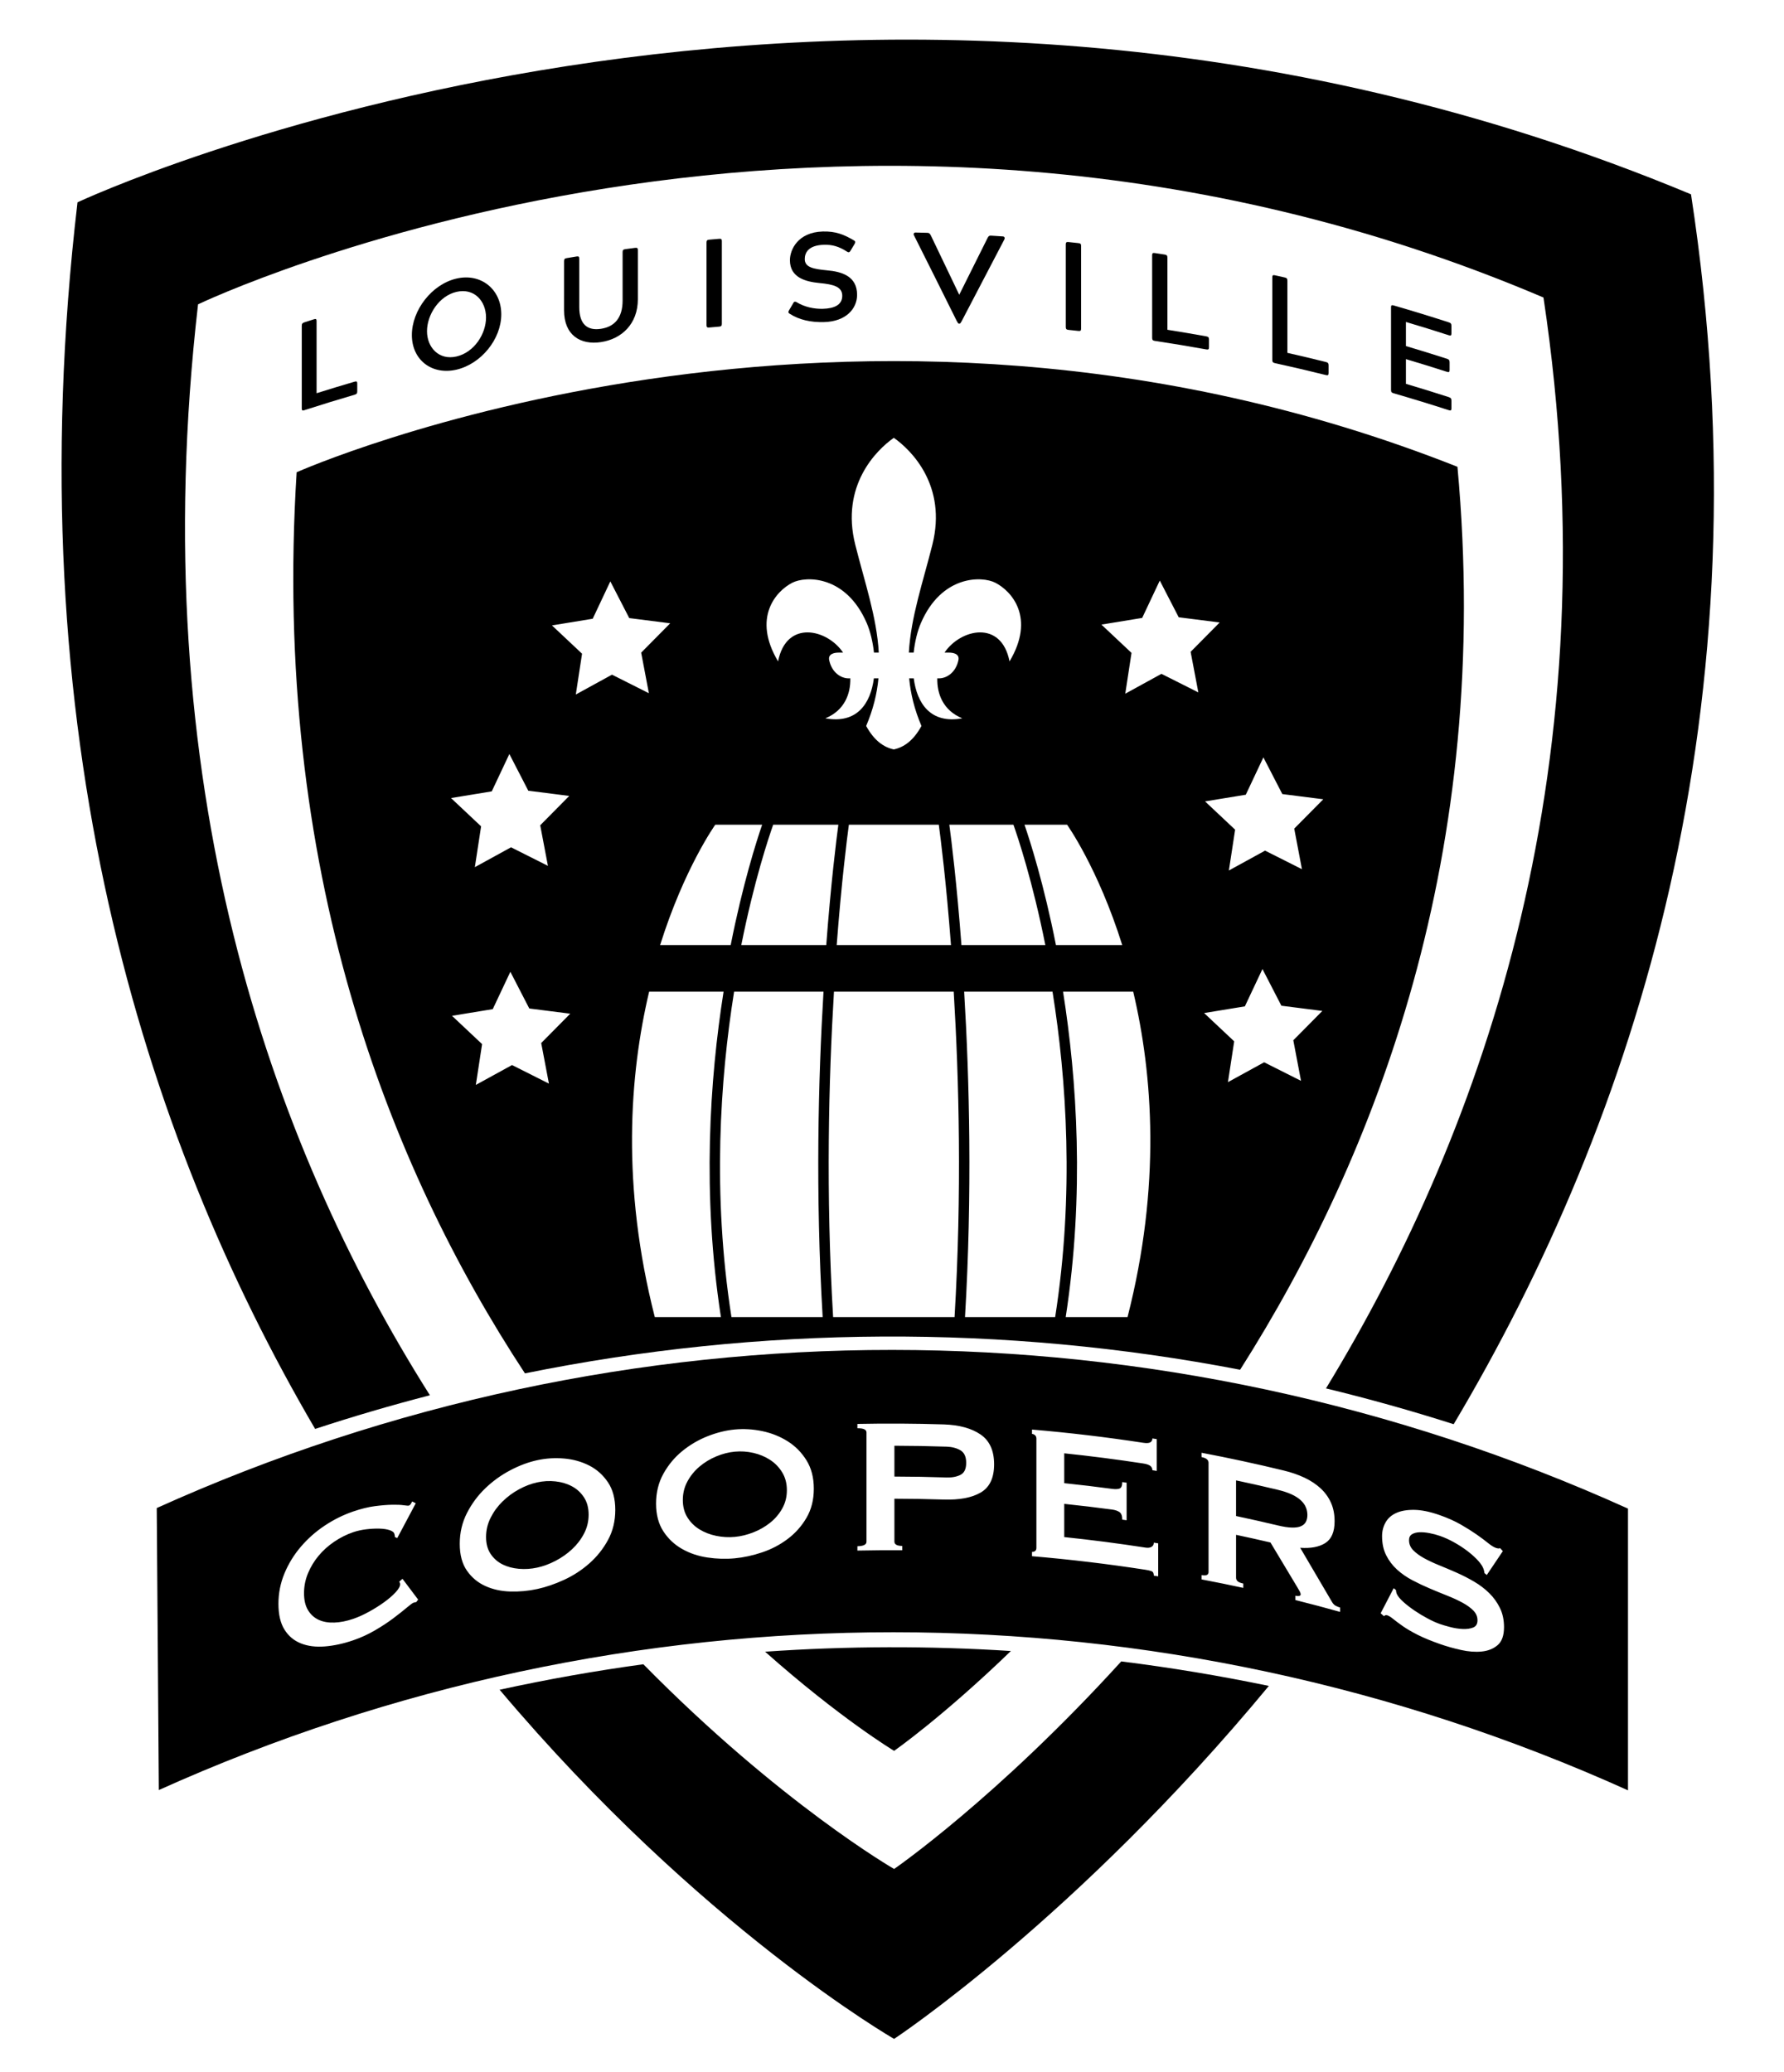 <?xml version="1.0" encoding="utf-8"?>
<!-- Generator: Adobe Illustrator 24.0.3, SVG Export Plug-In . SVG Version: 6.00 Build 0)  -->
<svg version="1.1" id="Logo_Black" xmlns="http://www.w3.org/2000/svg" xmlns:xlink="http://www.w3.org/1999/xlink" x="0px" y="0px"
	 viewBox="0 0 1724.65 2002.6" style="enable-background:new 0 0 1724.65 2002.6;" xml:space="preserve">
<style type="text/css">
	.st0{display:none;fill:#82722D;}
	.st1{fill:none;}
</style>
<rect id="Test_Color_BG" x="-135.88" y="-226.53" class="st0" width="2000" height="2417"/>
<g id="Shields_3_">
	<g>
		<path class="st1" d="M1492.13,287.56c-682.05-290.2-1300.67,6.59-1300.67,6.59c-53.23,462.24,69.5,809.81,224.15,1054.43
			c284.17-73.42,581.28-75.63,866.28-6.64C1436.31,1088.52,1559.29,734.5,1492.13,287.56z"/>
		<path class="st1" d="M864.36,1806.44c0,0,99.03-68.13,219.58-200.63c-153.45-19.12-308.69-18.21-461.98,2.75
			C754.06,1742.87,864.36,1806.44,864.36,1806.44z"/>
		<path d="M191.46,294.15c0,0,618.62-296.8,1300.67-6.59c67.15,446.94-55.83,800.96-210.25,1054.38
			c41.43,10.03,82.6,21.57,123.44,34.61c174.51-293.39,305.63-692.12,229.44-1188.74C816.82-153.05,74.93,195.55,74.93,195.55
			c-60.05,510.66,63.62,901.97,229.71,1185.56c36.73-12.06,73.74-22.91,110.97-32.53C260.96,1103.96,138.23,756.39,191.46,294.15z"
			/>
		<path d="M864.36,1806.44c0,0-110.3-63.57-242.4-197.88c-46.53,6.36-92.89,14.58-138.96,24.64
			c193.95,229.92,381.36,337.47,381.36,337.47s176.1-116.24,362.28-341.16c-47.32-9.84-94.92-17.74-142.7-23.69
			C963.39,1738.31,864.36,1806.44,864.36,1806.44z"/>
	</g>
	<g>
		<path d="M1408.96,451.17c-588.46-232.91-1122.19,5.29-1122.19,5.29c-23.99,382.76,88.68,670.11,220.71,870.95
			c228.18-46.28,462.85-47.45,691.38-3.5C1330.55,1116.68,1443.34,824.04,1408.96,451.17z M1031.58,797.12
			c0,0,29.96,41.92,53.33,116.36h-64.09c-11.64-58.93-24.96-100.53-30.41-116.36H1031.58z M765.88,563.27
			c13.18-6.77,52.13-7.4,72.1,39.14c3.26,7.6,5.77,17.68,6.91,28.36h4.66c-1.98-34.54-13.63-67.98-22.76-104.37
			c-14.28-56.89,20.24-91.3,37.29-103.23c17.05,11.93,51.57,46.34,37.29,103.23c-9.13,36.39-20.78,69.82-22.76,104.37h4.66
			c1.15-10.68,3.65-20.76,6.91-28.36c19.97-46.54,58.92-45.9,72.1-39.14c15.74,8.08,38.85,33.78,13.67,76.01
			c-7.92-40.62-47.55-31.33-62.85-8.51h4.27c4.32,0,10.39,1.25,9.17,7.23c-2.43,11.92-11.32,17.65-18.72,17.65h-1.71
			c-0.32,14.78,5.46,30.99,24.16,38.64c-30.77,5.62-43.79-14.5-46.93-38.64h-4.43c1.4,14.86,5.09,30.11,11.89,46.01
			c-7.75,14.21-17,20.6-26.73,22.69c-9.73-2.09-18.97-8.48-26.73-22.69c6.8-15.9,10.48-31.16,11.89-46.01h-4.43
			c-3.14,24.14-16.15,44.26-46.93,38.64c18.71-7.65,24.48-23.87,24.16-38.64h-1.71c-7.41,0-16.29-5.73-18.72-17.65
			c-1.22-5.98,4.85-7.23,9.17-7.23h4.27c-15.3-22.82-54.93-32.11-62.85,8.51C727.03,597.05,750.14,571.35,765.88,563.27z
			 M907.57,797.12c1.8,13.31,7.14,55.25,11.77,116.36H808.86c4.64-61.1,9.97-103.05,11.77-116.36h40.89H907.57z M736.79,797.12
			c-5.45,15.83-18.78,57.43-30.41,116.36h-68.23c23.36-74.43,53.33-116.36,53.33-116.36H736.79z M475.4,764.89l17.02-36.1
			l18.3,35.47l39.59,5.03l-28.07,28.37l7.45,39.21l-35.65-17.93l-34.99,19.2l6.04-39.45l-29.08-27.34L475.4,764.89z M530.66,1047.34
			L495,1029.41l-34.99,19.2l6.04-39.45l-29.08-27.34l39.39-6.45l17.02-36.1l18.3,35.47l39.59,5.03l-28.07,28.37L530.66,1047.34z
			 M556.65,671.28l6.04-39.45l-29.08-27.34l39.39-6.45l17.02-36.1l18.3,35.47l39.59,5.03l-28.07,28.37l7.45,39.21l-35.65-17.93
			L556.65,671.28z M633.02,1273.03c-32.48-127.02-24.42-234.44-5.49-314.52h71.97c-13.44,85-20.9,195.76-2.56,314.52H633.02z
			 M795.3,1273.03h-88.18c-18.6-118.91-10.98-229.82,2.55-314.52h86.44C791.02,1043.15,788.22,1153.72,795.3,1273.03z
			 M716.62,913.48c12.41-62.18,26.61-104.42,30.85-116.36h62.99c-1.99,14.88-7.19,56.57-11.7,116.36H716.62z M922.8,1273.03H805.4
			c-7.12-119.37-4.3-230.01,0.82-314.52h115.77C927.11,1043.02,929.93,1153.65,922.8,1273.03z M917.75,797.12h61.97
			c4.23,11.93,18.44,54.18,30.85,116.36h-81.11C924.94,853.7,919.74,812,917.75,797.12z M932.9,1273.03
			c7.08-119.31,4.29-229.88-0.82-314.52h85.43c13.53,84.7,21.15,195.61,2.55,314.52H932.9z M1090.03,1273.03h-59.78
			c18.34-118.76,10.88-229.52-2.56-314.52h67.83C1114.44,1038.59,1122.5,1146,1090.03,1273.03z M1122.82,651.29l-34.99,19.2
			l6.04-39.45l-29.08-27.34l39.39-6.45l17.02-36.1l18.3,35.47l39.59,5.03l-28.07,28.37l7.45,39.21L1122.82,651.29z M1257.73,1044.67
			l-35.65-17.93l-34.99,19.2l6.04-39.45l-29.08-27.34l39.39-6.45l17.02-36.1l18.3,35.47l39.59,5.03l-28.07,28.37L1257.73,1044.67z
			 M1251.18,800.89l7.45,39.21l-35.65-17.93l-34.99,19.2l6.04-39.45l-29.08-27.34l39.39-6.45l17.02-36.1l18.3,35.47l39.59,5.03
			L1251.18,800.89z"/>
		<path d="M739.63,1596.43c72.8,64.66,124.73,95.83,124.73,95.83s46.7-32.54,112.9-96.5
			C898.12,1590.69,818.74,1590.92,739.63,1596.43z"/>
	</g>
</g>
<g>
	<path d="M928.49,1401.78c-3.71-2.17-8.17-3.35-13.38-3.53c-16.82-0.56-33.64-0.86-50.46-0.89c0,9.93,0,19.86,0,29.79
		c16.82,0.03,33.65,0.33,50.46,0.89c5.21,0.17,9.67-0.66,13.38-2.52c3.71-1.86,5.56-5.73,5.56-11.63
		C934.05,1408,932.2,1403.95,928.49,1401.78z"/>
	<path d="M553.04,1436.64c-4.75-2.56-10.08-4.18-15.99-4.82c-5.91-0.65-11.81-0.33-17.71,0.96c-5.9,1.28-11.79,3.53-17.68,6.74
		c-5.89,3.21-11.19,7.14-15.9,11.76c-4.72,4.62-8.54,9.87-11.47,15.72c-2.93,5.85-4.4,12.04-4.4,18.55c0,6.52,1.46,11.96,4.4,16.36
		c2.93,4.39,6.75,7.76,11.47,10.11c4.71,2.36,10.01,3.78,15.9,4.29c5.89,0.51,11.78,0.13,17.68-1.16c5.9-1.28,11.8-3.46,17.71-6.54
		c5.91-3.08,11.24-6.82,15.99-11.24c4.75-4.42,8.61-9.45,11.57-15.13c2.96-5.67,4.44-11.76,4.44-18.28c0-6.52-1.48-12.06-4.44-16.63
		C561.64,1442.77,557.79,1439.2,553.04,1436.64z"/>
	<path d="M1262.5,1470.79c0.93-1.86,1.39-4.02,1.39-6.51c0-2.48-0.46-4.89-1.39-7.22c-0.92-2.33-2.47-4.55-4.63-6.65
		c-2.16-2.1-5.09-4.04-8.8-5.82c-3.71-1.77-8.34-3.34-13.91-4.67c-13.38-3.19-26.79-6.21-40.23-9.06c0,11.48,0,22.96,0,34.44
		c13.44,2.85,26.85,5.86,40.23,9.06c5.57,1.33,10.2,2.04,13.91,2.1c3.71,0.07,6.63-0.39,8.8-1.4
		C1260.03,1474.08,1261.57,1472.65,1262.5,1470.79z"/>
	<path d="M744.5,1411.05c-4.81-3.14-10.21-5.4-16.19-6.77c-5.99-1.36-11.97-1.77-17.95-1.2c-5.98,0.56-11.96,2.09-17.94,4.59
		c-5.98,2.49-11.36,5.77-16.16,9.82c-4.8,4.05-8.68,8.82-11.67,14.31c-2.99,5.49-4.48,11.5-4.48,18.01c0,6.52,1.49,12.14,4.48,16.9
		c2.98,4.75,6.87,8.58,11.67,11.52c4.79,2.94,10.18,5.01,16.16,6.24c5.98,1.23,11.95,1.56,17.94,1c5.98-0.56,11.96-2.03,17.95-4.39
		c5.99-2.36,11.38-5.45,16.19-9.29c4.81-3.84,8.71-8.41,11.71-13.73c2.99-5.32,4.49-11.23,4.49-17.74c0-6.52-1.5-12.24-4.49-17.17
		C753.21,1418.23,749.31,1414.19,744.5,1411.05z"/>
	<path d="M1573.83,1458.13c-452.13-204.32-970.18-204.5-1422.3-0.54c0.67,90.85,1.34,181.71,2.01,272.56
		c451.65-203.45,968.83-203.36,1420.29,0.27C1573.83,1639.66,1573.83,1548.89,1573.83,1458.13z M402.38,1548.5
		c-0.46,0.14-0.88,0.23-1.26,0.26c-0.38,0.04-0.8,0.12-1.26,0.26c-0.92,0.28-3.1,1.86-6.53,4.76c-3.44,2.91-7.79,6.34-13.05,10.31
		c-5.26,3.98-11.24,7.9-17.92,11.78c-6.69,3.89-13.67,7.07-20.94,9.55c-9.54,3.26-18.69,5.24-27.43,5.92
		c-8.75,0.69-16.45-0.28-23.13-2.95c-6.68-2.66-11.96-7.09-15.85-13.32c-3.89-6.23-5.83-14.53-5.83-24.93
		c0-10.24,1.94-20.05,5.83-29.41c3.89-9.36,9.17-17.96,15.85-25.77c6.68-7.81,14.39-14.64,23.13-20.44
		c8.74-5.8,17.89-10.34,27.43-13.6c7.73-2.64,14.75-4.35,21.06-5.17c6.31-0.81,11.83-1.26,16.55-1.35
		c4.72-0.09,8.46,0.08,11.21,0.48c2.75,0.4,4.43,0.51,5.04,0.33c0.76-0.23,1.41-0.81,1.95-1.75c0.53-0.94,0.95-1.68,1.26-2.24
		c1.15,0.59,2.29,1.17,3.44,1.76c-5.96,11.16-11.92,22.36-17.87,33.6c-0.76-0.31-1.53-0.61-2.29-0.92c0-0.47-0.04-0.92-0.11-1.36
		c-0.08-0.44-0.19-0.95-0.34-1.52c-0.31-1.61-1.83-2.88-4.57-3.8c-2.74-0.92-6.13-1.43-10.16-1.52c-4.03-0.09-8.29,0.14-12.76,0.69
		c-4.48,0.56-8.61,1.49-12.4,2.78c-6.36,2.17-12.45,5.23-18.26,9.15c-5.82,3.93-10.86,8.47-15.16,13.61
		c-4.29,5.14-7.71,10.8-10.27,16.95c-2.56,6.16-3.83,12.57-3.83,19.24c0,6.67,1.27,12.12,3.83,16.36c2.55,4.24,5.98,7.35,10.27,9.35
		c4.29,2,9.34,2.88,15.16,2.68c5.81-0.2,11.9-1.4,18.26-3.57c4.85-1.66,9.93-3.95,15.24-6.87c5.31-2.92,10.18-5.97,14.6-9.17
		c4.41-3.19,8.11-6.37,11.08-9.55c2.97-3.17,4.46-5.77,4.46-7.78c0-1.08-0.31-1.92-0.92-2.51c1.07-0.95,2.14-1.9,3.21-2.85
		c5.04,6.67,10.08,13.38,15.13,20.1C403.6,1546.9,402.99,1547.7,402.38,1548.5z M587.78,1488.42c-4.69,8.65-10.7,16.18-18.03,22.65
		c-7.33,6.47-15.43,11.74-24.3,15.84c-8.87,4.1-17.58,7.09-26.11,8.95c-8.54,1.86-17.22,2.66-26.04,2.4
		c-8.82-0.25-16.86-2.01-24.11-5.31c-7.26-3.29-13.19-8.23-17.8-14.85c-4.62-6.61-6.93-15.26-6.93-25.97
		c0-10.7,2.31-20.6,6.93-29.65c4.62-9.05,10.55-17.07,17.8-24.02c7.25-6.94,15.29-12.75,24.11-17.38c8.82-4.63,17.5-7.88,26.04-9.73
		c8.53-1.86,17.24-2.4,26.11-1.62c8.87,0.78,16.97,3.08,24.3,6.84c7.33,3.77,13.34,9.19,18.03,16.21
		c4.69,7.03,7.03,15.91,7.03,26.61C594.81,1470.12,592.47,1479.78,587.78,1488.42z M779.64,1467.05
		c-4.73,8.08-10.81,14.88-18.22,20.46c-7.42,5.58-15.61,9.87-24.6,12.89c-8.98,3.03-17.81,4.95-26.46,5.77
		c-8.66,0.82-17.47,0.56-26.43-0.78c-8.96-1.33-17.13-4.07-24.51-8.26c-7.38-4.18-13.42-9.84-18.12-17.03
		c-4.7-7.18-7.06-16.11-7.06-26.82c0-10.7,2.35-20.31,7.06-28.8c4.7-8.48,10.74-15.78,18.12-21.83
		c7.38-6.05,15.55-10.88,24.51-14.43c8.96-3.56,17.77-5.74,26.43-6.55c8.66-0.82,17.48-0.3,26.46,1.56
		c8.98,1.86,17.18,5.14,24.6,9.8c7.41,4.66,13.49,10.81,18.22,18.4c4.73,7.6,7.1,16.76,7.1,27.46
		C786.74,1449.6,784.37,1458.98,779.64,1467.05z M948.02,1442.62c-8.68,5.04-20.59,7.22-35.75,6.74c-15.87-0.5-31.74-0.77-47.62-0.8
		c0,13.81,0,27.61,0,41.42c0,2.79,2.52,4.19,7.58,4.22c0,1.4,0,2.79,0,4.19c-14.45-0.1-28.91,0-43.36,0.3c0-1.4,0-2.79,0-4.19
		c5.84-0.12,8.77-1.55,8.77-4.34c0-35.22,0-70.43,0-105.65c0-2.79-2.92-4.15-8.77-4.04c0-1.4,0-2.79,0-4.19
		c27.8-0.56,55.61-0.41,83.4,0.47c15.16,0.48,27.07,3.82,35.75,9.79c8.68,5.98,13.02,15.61,13.02,28.79
		C961.03,1428.53,956.7,1437.59,948.02,1442.62z M1119.67,1523.61c-1.41-0.23-2.82-0.46-4.22-0.68c0-2.33-0.74-3.77-2.23-4.31
		c-1.49-0.55-3.4-1-5.75-1.37c-36.48-5.64-73.1-10.02-109.8-13.13c0-1.4,0-2.79,0-4.19c1.1,0.09,2.09-0.17,2.95-0.79
		c0.86-0.62,1.3-1.63,1.3-3.03c0-35.22,0-70.43,0-105.65c0-1.4-0.44-2.48-1.3-3.25c-0.87-0.77-1.85-1.21-2.95-1.3
		c0-1.4,0-2.79,0-4.19c35.92,3.05,71.76,7.3,107.46,12.77c3.29,0.5,5.6,0.36,6.93-0.44c1.33-0.8,2-2.05,2-3.76
		c1.41,0.22,2.82,0.45,4.22,0.68c0,10.24,0,20.48,0,30.72c-1.41-0.23-2.82-0.45-4.22-0.68c0-1.7-0.67-3.09-2-4.16
		c-1.33-1.06-3.64-1.85-6.93-2.36c-25.36-3.88-50.8-7.16-76.29-9.82c0,9.62,0,19.24,0,28.86c15.42,1.61,30.82,3.44,46.19,5.5
		c3.14,0.42,5.57,0.33,7.29-0.29c1.72-0.61,2.59-2.7,2.59-6.27c1.41,0.2,2.82,0.4,4.23,0.6c0,12.1,0,24.2,0,36.3
		c-1.41-0.2-2.82-0.4-4.23-0.6c0-3.57-0.86-5.98-2.59-7.23c-1.73-1.25-4.16-2.09-7.29-2.51c-15.38-2.06-30.77-3.89-46.19-5.5
		c0,10.7,0,21.41,0,32.11c26.27,2.74,52.49,6.14,78.63,10.18c2.35,0.36,4.26,0.12,5.75-0.73c1.49-0.85,2.23-2.21,2.23-4.07
		c1.41,0.22,2.82,0.45,4.22,0.68C1119.67,1502.35,1119.67,1512.98,1119.67,1523.61z M1295.5,1557.96
		c-14.35-4.02-28.75-7.84-43.18-11.45c0-1.4,0-2.79,0-4.19c1.39,0.35,2.58,0.41,3.59,0.2c1-0.21,1.5-0.7,1.5-1.48
		c0-0.77-0.31-1.74-0.93-2.91c-0.62-1.16-1.54-2.75-2.78-4.77c-8.49-14.23-16.99-28.4-25.5-42.49c-11.07-2.59-22.16-5.06-33.26-7.41
		c0,13.81,0,27.61,0,41.42c0,1.4,0.5,2.55,1.51,3.46c1.01,0.91,2.83,1.65,5.47,2.22c0,1.4,0,2.79,0,4.19
		c-13.43-2.91-26.88-5.64-40.36-8.2c0-1.4,0-2.79,0-4.19c4.52,0.86,6.78-0.09,6.78-2.89c0-35.22,0-70.43,0-105.65
		c0-2.79-2.26-4.63-6.78-5.49c0-1.4,0-2.79,0-4.19c26.65,5.06,53.2,10.79,79.63,17.21c7.42,1.8,14.13,4.15,20.15,7.01
		c6.01,2.86,11.17,6.32,15.48,10.33c4.31,4.02,7.61,8.65,9.92,13.85c2.31,5.21,3.46,11.15,3.46,17.82c0,10.24-2.99,17.24-8.99,21.05
		c-6,3.81-14.08,5.31-24.26,4.59c10.26,17.34,20.5,34.78,30.72,52.32c1.07,1.85,2.34,3.13,3.8,3.84c1.46,0.72,2.8,1.24,4.03,1.59
		C1295.5,1555.17,1295.5,1556.57,1295.5,1557.96z M1447.8,1590.09c-4.12,3.51-9.25,5.56-15.4,6.17c-6.16,0.61-12.81,0.11-19.97-1.49
		c-7.16-1.6-13.84-3.47-20.04-5.64c-8.62-3.01-15.86-5.97-21.7-8.92c-5.84-2.96-10.71-5.78-14.59-8.51
		c-3.88-2.72-6.96-5.03-9.25-6.91c-2.29-1.89-4.27-3.09-5.94-3.61c-1.07-0.33-2.06-0.02-2.97,0.94c-1.07-0.95-2.14-1.9-3.2-2.85
		c4.2-8.09,8.39-16.17,12.58-24.23c0.76,0.63,1.52,1.26,2.28,1.89c0,1.4,0.3,2.74,0.91,4.01c1.06,2.2,3.16,4.69,6.28,7.48
		c3.12,2.79,6.69,5.55,10.71,8.28c4.02,2.73,8.23,5.27,12.63,7.61c4.39,2.35,8.33,4.13,11.81,5.35c2.57,0.9,5.9,1.87,9.97,2.94
		c4.08,1.07,8.07,1.69,11.99,1.88c3.92,0.19,7.3-0.26,10.16-1.37c2.85-1.11,4.28-3.43,4.28-7.01c0-3.57-1.32-6.7-3.95-9.39
		c-2.63-2.69-6.09-5.21-10.38-7.56c-4.29-2.34-9.19-4.62-14.71-6.81c-5.51-2.19-11.15-4.5-16.9-6.94
		c-5.76-2.43-11.41-5.1-16.95-8.02c-5.55-2.91-10.49-6.33-14.83-10.28c-4.34-3.94-7.85-8.53-10.51-13.79
		c-2.67-5.25-4.01-11.44-4.01-18.58c0-4.81,1.11-9.2,3.32-13.17c2.21-3.97,5.6-7.02,10.17-9.13c4.57-2.11,10.35-3.16,17.34-3.1
		c6.98,0.06,15.17,1.7,24.55,4.97c8.01,2.8,14.96,5.91,20.83,9.29c5.88,3.38,10.95,6.59,15.24,9.59c4.28,3.01,7.88,5.7,10.81,8.06
		c2.92,2.37,5.36,3.93,7.31,4.69c2.1,0.82,3.59,0.94,4.49,0.36c0.9,0.97,1.79,1.95,2.69,2.92c-5.16,7.66-10.33,15.34-15.5,23.06
		c-0.75-0.6-1.5-1.19-2.25-1.79c-0.3-2.29-0.9-4.3-1.8-6.04c-1.2-2.32-3.19-4.9-5.97-7.72c-2.78-2.83-6.05-5.64-9.81-8.42
		c-3.76-2.78-7.83-5.39-12.21-7.81c-4.38-2.42-8.76-4.4-13.14-5.93c-3.33-1.16-6.77-2.08-10.33-2.75c-3.56-0.67-6.78-0.95-9.66-0.82
		c-2.89,0.12-5.28,0.77-7.17,1.92c-1.9,1.16-2.85,3.06-2.85,5.7c0,3.72,1.33,6.95,3.99,9.69c2.66,2.74,6.15,5.3,10.47,7.69
		c4.32,2.39,9.24,4.7,14.76,6.93c5.52,2.24,11.14,4.62,16.88,7.15c5.73,2.54,11.34,5.41,16.83,8.63
		c5.48,3.22,10.36,6.93,14.64,11.14c4.27,4.21,7.71,9,10.33,14.38c2.62,5.37,3.93,11.55,3.93,18.54
		C1453.97,1580.81,1451.91,1586.58,1447.8,1590.09z"/>
</g>
<g>
	<path d="M291.73,314.92c0-1.94,0.59-2.74,2.48-3.35c3.11-1.01,6.23-2.01,9.35-2.99c1.89-0.6,2.49-0.18,2.49,1.76
		c0,23.24,0,46.49,0,69.73c12.24-3.86,24.52-7.6,36.82-11.19c1.9-0.56,2.5-0.12,2.5,1.94c0,2.47,0,4.93,0,7.4
		c0,1.94-0.6,2.72-2.5,3.28c-16.27,4.76-32.49,9.75-48.66,14.97c-1.89,0.61-2.48,0.2-2.48-1.74
		C291.73,368.12,291.73,341.52,291.73,314.92z"/>
	<path d="M398.17,323.83c0-24.13,19.4-49.1,43.12-54.58c23.72-5.51,43.31,10.42,43.31,34.54c0,24.14-19.59,47.99-43.31,53.5
		C417.57,362.78,398.17,347.97,398.17,323.83z M469.86,306.89c0-15.88-11.36-28.77-28.57-24.79c-16.85,3.91-28.49,22.14-28.49,38.02
		c0,15.77,11.64,28.35,28.49,24.44C458.51,340.57,469.86,322.66,469.86,306.89z"/>
	<path d="M545.3,252.46c0-2.06,0.61-2.65,2.55-2.98c3.16-0.53,6.32-1.06,9.48-1.58c2.07-0.34,2.68,0.17,2.67,2.11
		c0,15.6,0,31.21,0,46.81c0,16.62,7.78,22.97,20.93,20.99c13.15-1.97,20.96-10.65,20.96-27.27c0-15.6,0-31.21,0-46.81
		c0-1.94,0.61-2.63,2.56-2.9c3.17-0.43,6.34-0.86,9.51-1.27c2.07-0.27,2.68,0.26,2.68,2.2c0,15.81,0,31.61,0,47.42
		c0,24.14-15.87,38.51-35.72,41.49c-19.85,2.97-35.64-6.66-35.64-30.8C545.3,284.08,545.3,268.27,545.3,252.46z"/>
	<path d="M685.59,316.55c-1.96,0.18-2.57-0.37-2.57-2.31c0-26.6,0-53.2,0-79.8c0-1.94,0.61-2.6,2.57-2.78
		c3.22-0.29,6.45-0.57,9.67-0.85c2.08-0.18,2.57,0.39,2.57,2.33c0,26.6,0,53.2,0,79.8c0,1.94-0.61,2.6-2.57,2.76
		C692.04,315.97,688.81,316.26,685.59,316.55z"/>
	<path d="M766.6,293.48c0.61-1.24,1.1-1.87,1.96-1.91c0.37-0.02,0.98,0.2,1.6,0.54c7.85,4.75,17.06,6.6,25.41,6.36
		c10.68-0.31,18.66-3.59,18.66-12.57c0-8.72-8.23-11.03-21.98-12.32c-13.38-1.3-28.6-5.21-28.6-22.06c0-10.4,7.85-27.02,31.66-27.76
		c12.64-0.36,20.75,3.02,30.2,8.6c1.72,0.95,1.47,1.92,0.61,3.51c-1.23,2.04-2.46,4.07-3.68,6.11c-0.61,1.1-1.23,1.84-2.09,1.85
		c-0.37,0.01-0.86-0.23-1.47-0.58c-7.86-5.09-14.37-6.88-22.35-6.66c-15.34,0.46-18.53,7.91-18.53,13.84
		c0,8.13,8.71,9.59,21.24,10.83c14.98,1.28,29.35,5.88,29.34,23.71c0,13.36-10.68,25.75-31.8,26.32
		c-13.26,0.38-24.18-2.21-33.26-7.97c-1.72-1.01-1.59-1.87-0.61-3.61C764.15,297.64,765.38,295.56,766.6,293.48z"/>
	<path d="M927.05,312.83c-0.86-0.04-1.1-0.9-2.09-2.52c-13.83-27.84-27.66-55.53-41.49-83.05c-0.61-1.22,0.12-2.54,1.6-2.51
		c3.81,0.08,7.61,0.17,11.42,0.28c1.72,0.05,2.33,0.55,3.44,2.64c9.13,18.98,18.25,38.04,27.37,57.16c0,0.04,0,0.08,0,0.12
		c9.12-18.35,18.24-36.63,27.36-54.85c0.98-2,1.72-2.44,3.43-2.34c3.8,0.23,7.6,0.48,11.4,0.74c1.72,0.12,2.08,1.6,1.59,2.66
		c-13.81,26.3-27.63,52.75-41.45,79.36c-0.98,1.53-1.23,2.37-2.21,2.33C927.3,312.84,927.17,312.84,927.05,312.83z"/>
	<path d="M1032.91,318.84c-1.96-0.2-2.57-0.87-2.57-2.81c0-26.6,0-53.2,0-79.8c0-1.94,0.61-2.48,2.57-2.28
		c3.22,0.33,6.44,0.68,9.66,1.03c2.08,0.23,2.57,0.89,2.57,2.83c0,26.6,0,53.2,0,79.8c0,1.94-0.61,2.48-2.57,2.26
		C1039.35,319.52,1036.13,319.17,1032.91,318.84z"/>
	<path d="M1113.82,246.74c0-1.94,0.61-2.46,2.56-2.16c3.21,0.48,6.41,0.98,9.62,1.48c1.95,0.31,2.55,1.01,2.56,2.95
		c0,23.24,0,46.49,0,69.73c12.57,1.99,25.13,4.11,37.66,6.37c1.94,0.35,2.55,1.07,2.55,3.13c0,2.47,0,4.93,0,7.4
		c0,1.94-0.61,2.44-2.55,2.09c-16.58-2.99-33.19-5.74-49.83-8.25c-1.95-0.29-2.56-0.99-2.56-2.93
		C1113.82,299.94,1113.82,273.34,1113.82,246.74z"/>
	<path d="M1229.97,268.06c0-1.94,0.6-2.42,2.53-1.99c3.18,0.7,6.35,1.4,9.53,2.12c1.93,0.43,2.53,1.18,2.53,3.12
		c0,23.24,0,46.49,0,69.73c12.45,2.82,24.88,5.77,37.28,8.86c1.92,0.48,2.52,1.24,2.52,3.3c0,2.47,0,4.93,0,7.4
		c0,1.94-0.6,2.4-2.52,1.92c-16.41-4.08-32.85-7.93-49.34-11.55c-1.93-0.42-2.53-1.16-2.53-3.1
		C1229.97,321.26,1229.97,294.66,1229.97,268.06z"/>
	<path d="M1344.75,297.03c0-1.94,0.6-2.37,2.5-1.82c17.83,5.16,35.6,10.6,53.3,16.32c2.01,0.65,2.6,1.45,2.6,3.39
		c0,2.47,0,4.93,0,7.4c0,1.94-0.59,2.35-2.6,1.7c-13.76-4.45-27.56-8.73-41.4-12.83c0,7.76,0,15.52,0,23.29
		c13.24,3.93,26.45,8.02,39.62,12.26c2.01,0.65,2.6,1.45,2.6,3.51c0,2.47,0,4.93,0,7.4c0,1.94-0.59,2.35-2.6,1.71
		c-13.17-4.24-26.38-8.33-39.62-12.26c0,7.96,0,15.93,0,23.89c13.84,4.11,27.64,8.38,41.4,12.83c2.01,0.65,2.6,1.45,2.6,3.51
		c0,2.47,0,4.93,0,7.4c0,1.94-0.59,2.35-2.6,1.7c-17.7-5.72-35.47-11.16-53.3-16.32c-2.03-0.59-2.5-1.33-2.5-3.27
		C1344.75,350.23,1344.75,323.63,1344.75,297.03z"/>
</g>
</svg>
